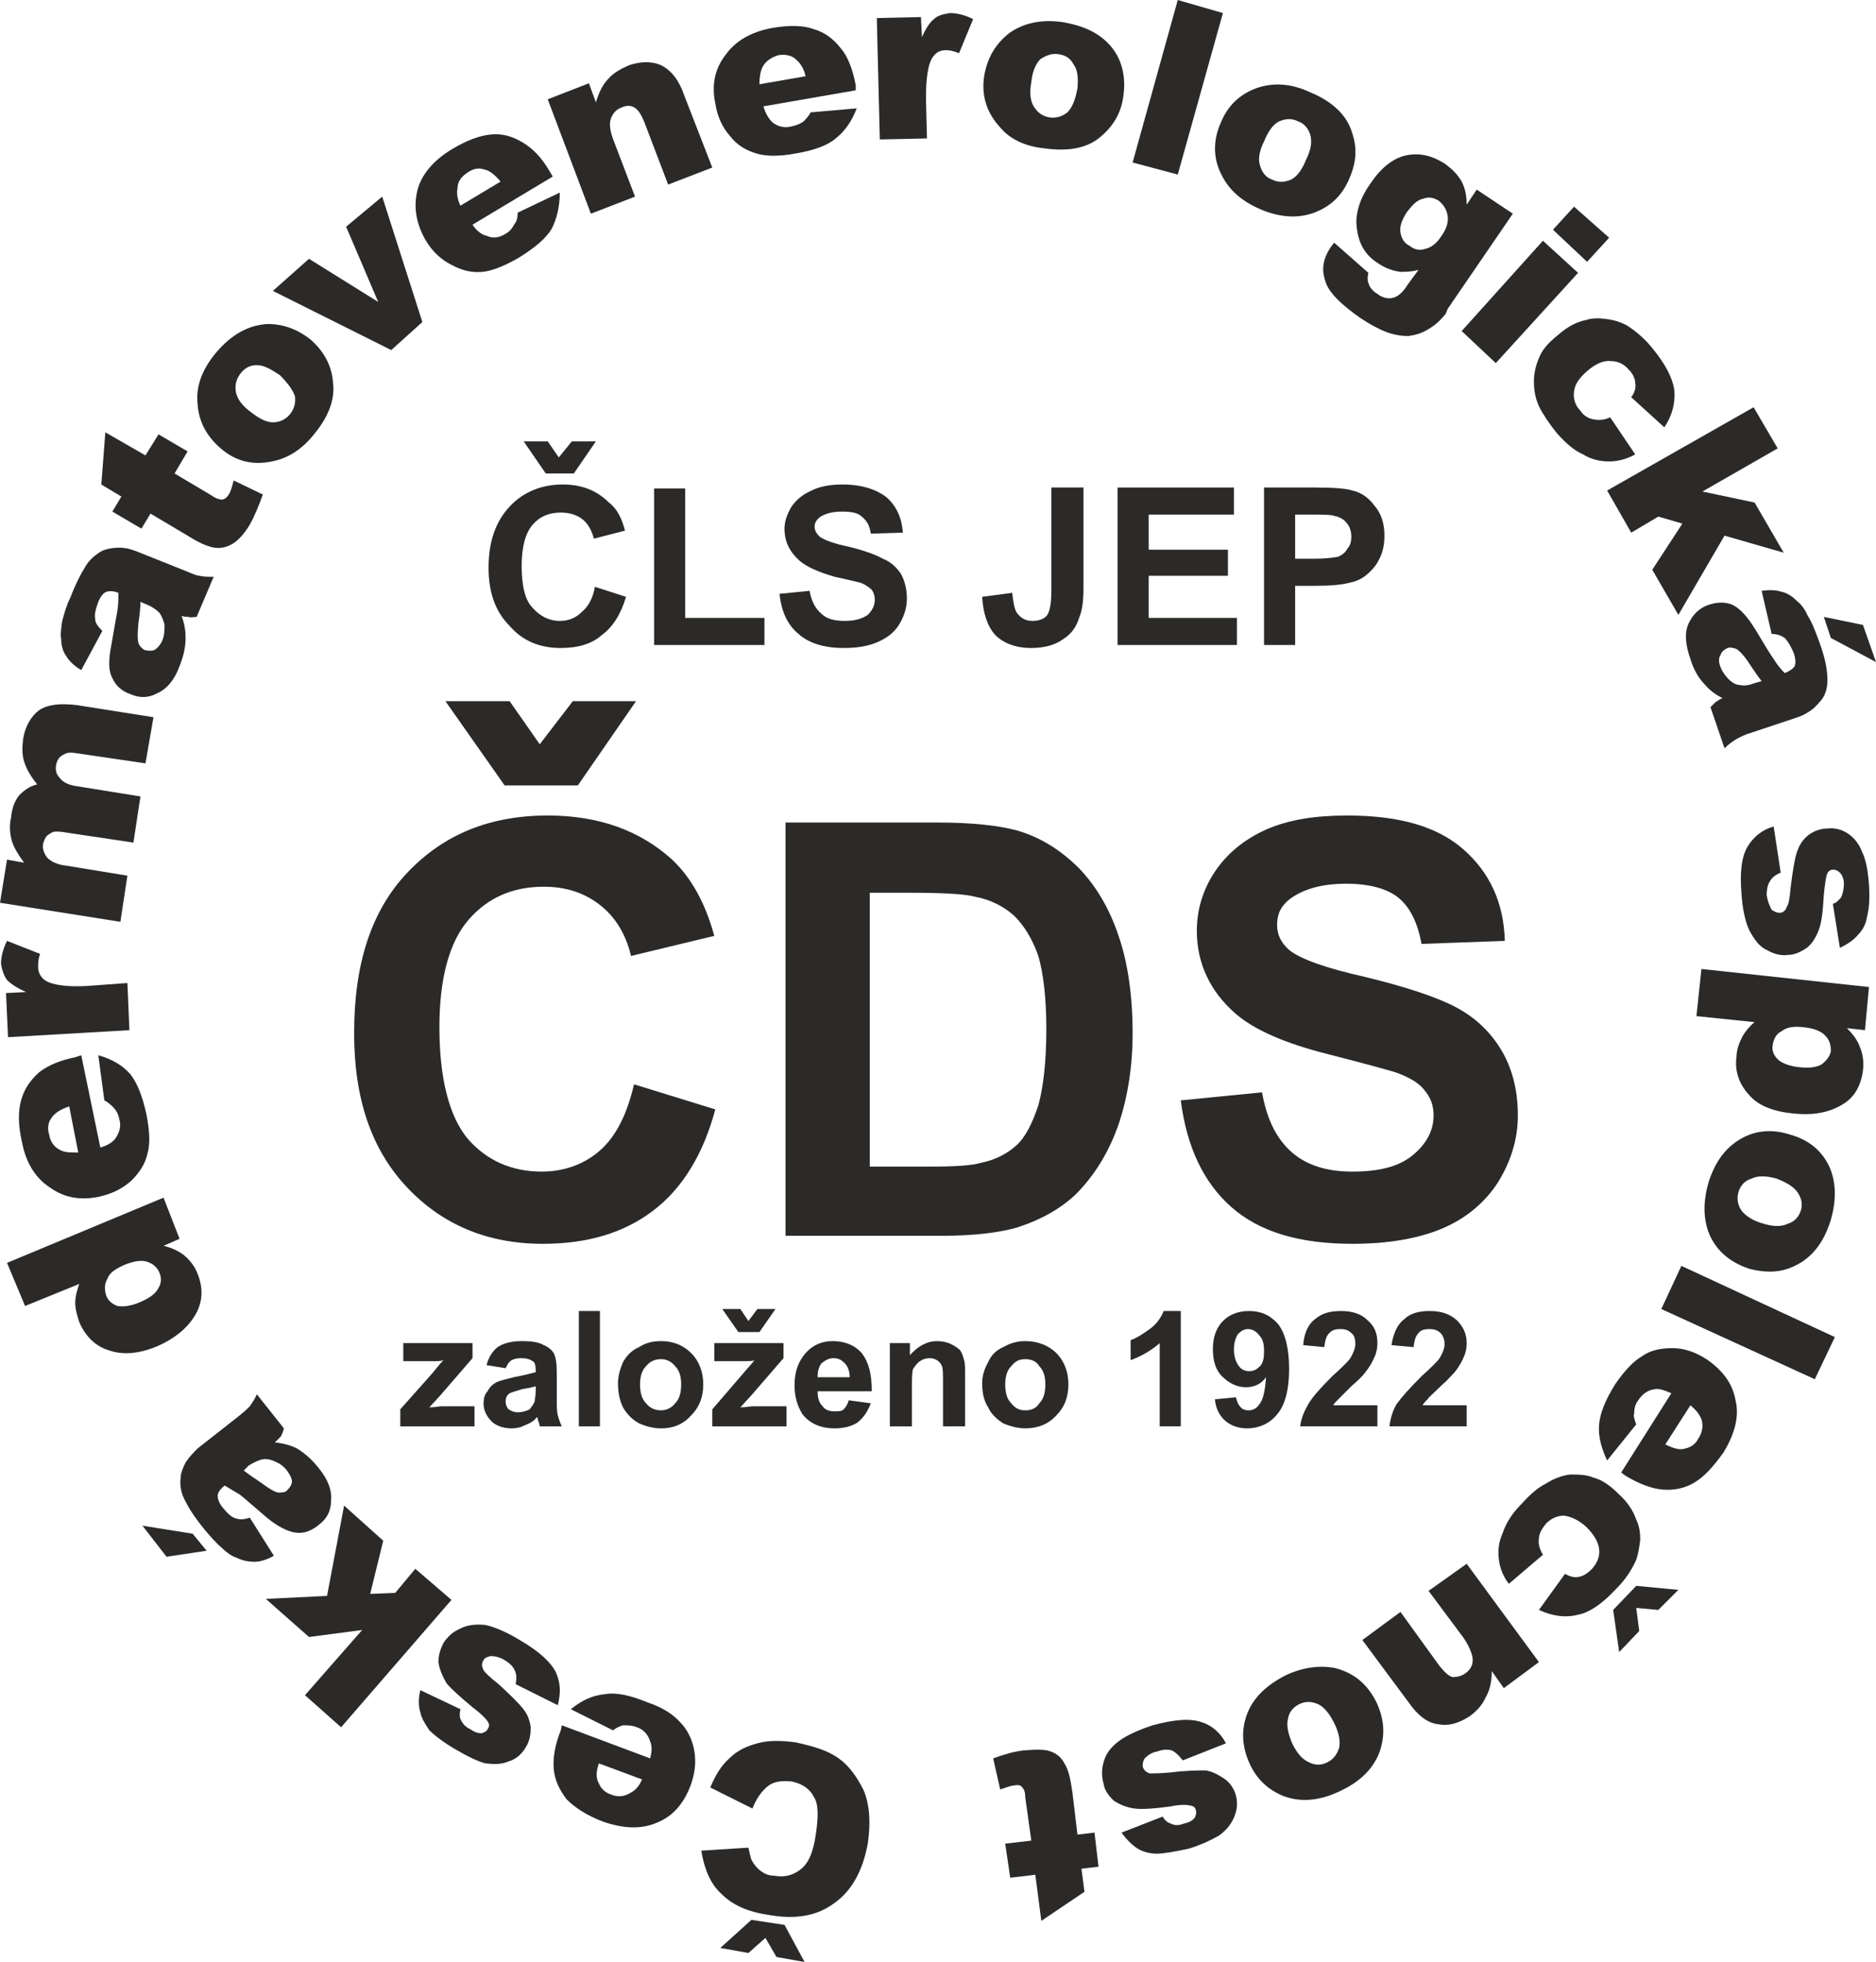 <?xml version="1.0" encoding="UTF-8"?>
<!DOCTYPE svg PUBLIC "-//W3C//DTD SVG 1.1//EN" "http://www.w3.org/Graphics/SVG/1.1/DTD/svg11.dtd">
<!-- Creator: CorelDRAW 2021 (64-Bit) -->
<svg xmlns="http://www.w3.org/2000/svg" xml:space="preserve" width="326px" height="341px" version="1.1" style="shape-rendering:geometricPrecision; text-rendering:geometricPrecision; image-rendering:optimizeQuality; fill-rule:evenodd; clip-rule:evenodd"
viewBox="0 0 18.7 19.56"
 xmlns:xlink="http://www.w3.org/1999/xlink"
 xmlns:xodm="http://www.corel.com/coreldraw/odm/2003">
 <defs>
  <style type="text/css">
   <![CDATA[
    .fil0 {fill:#2B2A29;fill-rule:nonzero}
   ]]>
  </style>
 </defs>
 <g id="Vrstva_x0020_1">
  <g>
   <path class="fil0" d="M7.49 19.14l0.33 0.05 0.2 0.37 -0.28 -0.05 -0.11 -0.19 -0.17 0.15 -0.28 -0.05 0.31 -0.28zm0.01 -1.11l-0.42 -0.21c0.05,-0.12 0.11,-0.22 0.19,-0.29 0.08,-0.08 0.17,-0.12 0.28,-0.15 0.1,-0.03 0.23,-0.03 0.38,-0.01 0.18,0.04 0.32,0.08 0.43,0.16 0.1,0.07 0.18,0.18 0.25,0.32 0.06,0.15 0.07,0.32 0.04,0.53 -0.05,0.27 -0.16,0.47 -0.33,0.59 -0.17,0.13 -0.39,0.17 -0.66,0.12 -0.21,-0.03 -0.36,-0.1 -0.47,-0.21 -0.11,-0.1 -0.17,-0.25 -0.2,-0.43l0.47 -0.03c0.01,0.05 0.02,0.09 0.03,0.12 0.02,0.04 0.05,0.08 0.09,0.11 0.04,0.03 0.08,0.05 0.14,0.05 0.11,0.02 0.21,-0.01 0.29,-0.09 0.06,-0.06 0.1,-0.17 0.12,-0.31 0.03,-0.19 0.03,-0.32 -0.02,-0.39 -0.04,-0.08 -0.12,-0.13 -0.22,-0.15 -0.1,-0.01 -0.18,0 -0.24,0.05 -0.06,0.05 -0.11,0.12 -0.15,0.22z"/>
  </g>
  <g>
   <path class="fil0" d="M5.97 17.58c-0.03,0.08 -0.03,0.15 0,0.2 0.02,0.05 0.06,0.09 0.12,0.11 0.07,0.03 0.14,0.02 0.2,-0.02 0.04,-0.02 0.08,-0.06 0.11,-0.13l-0.43 -0.16zm-0.37 -0.38l0.88 0.33c0.02,-0.07 0.02,-0.13 0,-0.17 -0.02,-0.07 -0.07,-0.12 -0.13,-0.14 -0.05,-0.02 -0.09,-0.02 -0.14,-0.02 -0.03,0.01 -0.06,0.02 -0.1,0.05l-0.42 -0.21c0.11,-0.09 0.22,-0.14 0.34,-0.15 0.11,-0.02 0.25,0.01 0.42,0.08 0.15,0.05 0.26,0.12 0.33,0.2 0.07,0.07 0.12,0.17 0.14,0.28 0.02,0.11 0.01,0.23 -0.04,0.36 -0.07,0.18 -0.18,0.3 -0.33,0.36 -0.16,0.07 -0.34,0.06 -0.54,-0.01 -0.16,-0.06 -0.28,-0.14 -0.36,-0.22 -0.07,-0.09 -0.12,-0.19 -0.13,-0.3 -0.01,-0.11 0.01,-0.24 0.07,-0.39l0.01 -0.05z"/>
  </g>
  <path class="fil0" d="M5.56 17l-0.42 -0.21c0.01,-0.05 0.01,-0.1 -0.01,-0.14 -0.02,-0.04 -0.05,-0.07 -0.1,-0.1 -0.05,-0.03 -0.1,-0.04 -0.14,-0.04 -0.04,0.01 -0.06,0.02 -0.07,0.04 -0.02,0.03 -0.02,0.06 0,0.1 0.01,0.02 0.06,0.07 0.15,0.14 0.12,0.11 0.2,0.19 0.24,0.24 0.05,0.06 0.07,0.12 0.08,0.19 0,0.07 -0.01,0.14 -0.05,0.2 -0.04,0.07 -0.1,0.12 -0.17,0.14 -0.07,0.03 -0.14,0.03 -0.23,0.02 -0.08,-0.02 -0.18,-0.07 -0.3,-0.14 -0.12,-0.07 -0.21,-0.14 -0.26,-0.19 -0.04,-0.06 -0.08,-0.12 -0.09,-0.18 -0.02,-0.06 -0.02,-0.14 0,-0.22l0.4 0.19c-0.01,0.04 -0.01,0.07 0,0.1 0.02,0.04 0.05,0.08 0.1,0.1 0.04,0.03 0.08,0.04 0.11,0.04 0.03,-0.01 0.05,-0.02 0.06,-0.04 0.02,-0.03 0.02,-0.05 0,-0.08 -0.02,-0.03 -0.07,-0.08 -0.15,-0.14 -0.12,-0.1 -0.21,-0.18 -0.26,-0.24 -0.04,-0.07 -0.07,-0.14 -0.08,-0.21 0,-0.07 0.02,-0.13 0.05,-0.19 0.04,-0.06 0.09,-0.11 0.16,-0.14 0.07,-0.04 0.16,-0.05 0.26,-0.04 0.09,0.02 0.21,0.07 0.34,0.15 0.19,0.11 0.31,0.22 0.36,0.32 0.05,0.11 0.05,0.21 0.02,0.33z"/>
  <polygon class="fil0" points="3.4,17.22 3.04,16.9 3.61,16.25 3.08,16.32 2.65,15.94 3.26,15.91 3.43,15.01 3.82,15.36 3.69,15.89 3.94,15.88 4.14,15.64 4.5,15.95 "/>
  <g>
   <path class="fil0" d="M2.43 14.66c0.05,0.04 0.11,0.08 0.17,0.12 0.08,0.06 0.13,0.09 0.17,0.1 0.04,0 0.07,0 0.09,-0.02 0.03,-0.03 0.05,-0.06 0.05,-0.09 0,-0.03 -0.02,-0.07 -0.05,-0.11 -0.03,-0.04 -0.07,-0.07 -0.12,-0.09 -0.04,-0.02 -0.09,-0.03 -0.13,-0.02 -0.04,0.01 -0.08,0.03 -0.13,0.06l-0.05 0.05zm0.06 0.47l0.24 0.38c-0.07,0.04 -0.14,0.06 -0.19,0.06 -0.06,0 -0.12,-0.01 -0.18,-0.04 -0.04,-0.01 -0.1,-0.05 -0.15,-0.1 -0.06,-0.05 -0.11,-0.11 -0.17,-0.18 -0.09,-0.11 -0.15,-0.2 -0.19,-0.28 -0.04,-0.07 -0.06,-0.15 -0.05,-0.23 0,-0.05 0.02,-0.1 0.05,-0.16 0.04,-0.06 0.08,-0.1 0.12,-0.14l0.42 -0.33c0.05,-0.04 0.08,-0.07 0.1,-0.09 0.02,-0.03 0.05,-0.07 0.07,-0.12l0.27 0.34c-0.01,0.04 -0.02,0.06 -0.03,0.08 -0.01,0.01 -0.03,0.03 -0.06,0.06 0.09,0.01 0.16,0.03 0.22,0.06 0.08,0.05 0.15,0.11 0.22,0.2 0.09,0.11 0.13,0.22 0.12,0.32 0,0.1 -0.04,0.18 -0.12,0.24 -0.07,0.06 -0.15,0.09 -0.23,0.08 -0.08,-0.01 -0.18,-0.06 -0.29,-0.15 -0.14,-0.12 -0.23,-0.2 -0.27,-0.23 -0.05,-0.03 -0.1,-0.06 -0.15,-0.09 -0.04,0.03 -0.07,0.07 -0.07,0.1 0,0.03 0.01,0.07 0.05,0.12 0.05,0.06 0.09,0.1 0.14,0.11 0.03,0.01 0.07,0.01 0.13,-0.01zm-0.83 0.39l-0.24 -0.31 0.5 0.08 0.14 0.17 -0.4 0.06z"/>
  </g>
  <path class="fil0" d="M1.24 12.61c-0.09,0.04 -0.15,0.08 -0.17,0.14 -0.03,0.05 -0.03,0.11 -0.01,0.17 0.02,0.05 0.06,0.08 0.11,0.1 0.06,0.01 0.14,0 0.23,-0.04 0.09,-0.04 0.15,-0.08 0.18,-0.14 0.03,-0.05 0.03,-0.1 0.01,-0.15 -0.02,-0.05 -0.06,-0.09 -0.12,-0.11 -0.06,-0.02 -0.13,-0.01 -0.23,0.03zm-1.17 -0.02l1.56 -0.65 0.16 0.41 -0.16 0.07c0.09,0.02 0.16,0.06 0.2,0.09 0.06,0.05 0.11,0.11 0.14,0.19 0.06,0.15 0.05,0.29 -0.03,0.42 -0.08,0.13 -0.21,0.23 -0.37,0.3 -0.19,0.08 -0.35,0.09 -0.49,0.04 -0.13,-0.04 -0.23,-0.14 -0.29,-0.28 -0.02,-0.06 -0.04,-0.13 -0.04,-0.19 0,-0.07 0.02,-0.13 0.04,-0.19l-0.54 0.22 -0.18 -0.43z"/>
  <g>
   <path class="fil0" d="M0.69 11.03c-0.09,0.03 -0.15,0.07 -0.18,0.12 -0.03,0.04 -0.04,0.1 -0.02,0.16 0.01,0.07 0.05,0.13 0.12,0.16 0.04,0.02 0.1,0.02 0.17,0.02l-0.09 -0.46zm0.12 -0.51l0.19 0.92c0.07,-0.02 0.12,-0.05 0.15,-0.09 0.04,-0.06 0.06,-0.12 0.04,-0.19 -0.01,-0.05 -0.03,-0.09 -0.06,-0.12 -0.02,-0.02 -0.05,-0.05 -0.09,-0.07l-0.06 -0.45c0.14,0.04 0.24,0.1 0.32,0.19 0.07,0.09 0.12,0.22 0.16,0.4 0.03,0.16 0.04,0.29 0.01,0.39 -0.02,0.1 -0.08,0.19 -0.16,0.27 -0.09,0.08 -0.19,0.13 -0.32,0.16 -0.19,0.04 -0.35,0.01 -0.49,-0.09 -0.14,-0.09 -0.24,-0.24 -0.28,-0.45 -0.04,-0.17 -0.04,-0.31 -0.01,-0.42 0.03,-0.11 0.09,-0.2 0.18,-0.28 0.09,-0.07 0.21,-0.12 0.36,-0.15l0.06 -0.02z"/>
  </g>
  <path class="fil0" d="M0.08 10.34l-0.02 -0.44 0.2 -0.01c-0.09,-0.04 -0.15,-0.08 -0.19,-0.12 -0.03,-0.04 -0.05,-0.1 -0.06,-0.16 0,-0.07 0.02,-0.15 0.06,-0.23l0.33 0.13c-0.02,0.05 -0.02,0.1 -0.02,0.13 0,0.06 0.03,0.11 0.08,0.14 0.07,0.04 0.21,0.06 0.4,0.05l0.41 -0.03 0.02 0.47 -1.21 0.07z"/>
  <path class="fil0" d="M0 9l0.07 -0.43 0.17 0.03c-0.06,-0.08 -0.1,-0.15 -0.12,-0.21 -0.02,-0.07 -0.03,-0.15 -0.01,-0.24 0.01,-0.1 0.04,-0.17 0.08,-0.22 0.05,-0.05 0.1,-0.09 0.18,-0.11 -0.07,-0.09 -0.11,-0.16 -0.13,-0.23 -0.02,-0.06 -0.02,-0.14 -0.01,-0.22 0.02,-0.13 0.08,-0.23 0.16,-0.29 0.09,-0.06 0.22,-0.07 0.38,-0.05l0.76 0.12 -0.08 0.46 -0.68 -0.1c-0.06,-0.01 -0.1,-0.01 -0.13,0.01 -0.05,0.02 -0.07,0.06 -0.08,0.1 -0.01,0.06 0,0.1 0.04,0.14 0.03,0.04 0.09,0.07 0.18,0.08l0.62 0.1 -0.07 0.46 -0.67 -0.1c-0.05,-0.01 -0.09,-0.01 -0.1,-0.01 -0.04,0 -0.06,0.02 -0.09,0.04 -0.02,0.02 -0.03,0.05 -0.04,0.08 -0.01,0.05 0.01,0.1 0.04,0.14 0.04,0.04 0.1,0.07 0.19,0.08l0.61 0.1 -0.07 0.46 -1.2 -0.19z"/>
  <g>
   <path class="fil0" d="M1.4 6c0,0.07 -0.01,0.14 -0.02,0.21 -0.01,0.1 -0.01,0.17 0,0.2 0.01,0.03 0.03,0.05 0.06,0.07 0.04,0.01 0.07,0.01 0.1,0 0.03,-0.02 0.06,-0.05 0.08,-0.1 0.02,-0.05 0.02,-0.1 0.02,-0.15 -0.01,-0.05 -0.03,-0.09 -0.05,-0.12 -0.03,-0.03 -0.07,-0.06 -0.12,-0.08l-0.07 -0.03zm-0.38 0.29l-0.21 0.39c-0.07,-0.04 -0.12,-0.09 -0.15,-0.14 -0.03,-0.04 -0.05,-0.1 -0.05,-0.17 -0.01,-0.04 0,-0.11 0.01,-0.18 0.02,-0.07 0.04,-0.15 0.08,-0.23 0.05,-0.13 0.1,-0.23 0.15,-0.31 0.04,-0.07 0.1,-0.12 0.17,-0.16 0.05,-0.02 0.1,-0.03 0.17,-0.03 0.07,0 0.13,0.02 0.18,0.04l0.5 0.2c0.05,0.02 0.09,0.04 0.12,0.04 0.04,0.01 0.08,0.01 0.14,0.01l-0.17 0.4c-0.03,0 -0.06,0.01 -0.08,0 -0.01,0 -0.04,0 -0.07,-0.01 0.03,0.08 0.04,0.15 0.04,0.22 0,0.09 -0.02,0.18 -0.06,0.28 -0.05,0.14 -0.13,0.23 -0.22,0.27 -0.09,0.05 -0.18,0.05 -0.27,0.01 -0.09,-0.03 -0.15,-0.09 -0.18,-0.16 -0.04,-0.07 -0.04,-0.18 -0.01,-0.33 0.03,-0.17 0.05,-0.29 0.06,-0.34 0.01,-0.06 0.01,-0.11 0.01,-0.18 -0.05,-0.02 -0.09,-0.02 -0.12,-0.01 -0.03,0.01 -0.06,0.05 -0.08,0.1 -0.03,0.08 -0.04,0.13 -0.03,0.18 0,0.03 0.03,0.07 0.07,0.11z"/>
  </g>
  <path class="fil0" d="M1.05 4.31l0.4 0.23 0.13 -0.21 0.29 0.17 -0.13 0.22 0.37 0.22c0.04,0.03 0.08,0.04 0.1,0.04 0.03,0 0.05,-0.02 0.07,-0.05 0.02,-0.03 0.03,-0.07 0.05,-0.14l0.29 0.14c-0.04,0.11 -0.08,0.21 -0.13,0.3 -0.06,0.1 -0.12,0.16 -0.17,0.19 -0.05,0.03 -0.11,0.05 -0.18,0.04 -0.07,-0.01 -0.16,-0.05 -0.27,-0.12l-0.37 -0.22 -0.09 0.15 -0.29 -0.17 0.09 -0.15 -0.2 -0.12 0.04 -0.52z"/>
  <path class="fil0" d="M2.49 4.1c0.09,0.07 0.16,0.11 0.23,0.11 0.07,0 0.13,-0.03 0.17,-0.08 0.04,-0.05 0.06,-0.11 0.05,-0.18 -0.02,-0.06 -0.07,-0.13 -0.15,-0.21 -0.09,-0.06 -0.16,-0.1 -0.23,-0.1 -0.07,0 -0.12,0.03 -0.16,0.08 -0.04,0.05 -0.06,0.11 -0.05,0.18 0.01,0.07 0.06,0.14 0.14,0.2zm-0.29 0.37c-0.14,-0.12 -0.22,-0.27 -0.23,-0.44 -0.02,-0.17 0.04,-0.34 0.18,-0.51 0.16,-0.19 0.33,-0.28 0.52,-0.29 0.15,0 0.29,0.05 0.42,0.15 0.14,0.12 0.22,0.27 0.23,0.44 0.02,0.17 -0.05,0.34 -0.19,0.51 -0.12,0.15 -0.26,0.24 -0.42,0.27 -0.19,0.04 -0.36,0 -0.51,-0.13z"/>
  <polygon class="fil0" points="2.72,2.9 3.08,2.58 3.77,3.01 3.45,2.26 3.81,1.96 4.21,3.21 3.9,3.49 "/>
  <g>
   <path class="fil0" d="M4.99 1.81c-0.06,-0.07 -0.11,-0.11 -0.16,-0.12 -0.06,-0.02 -0.11,-0.01 -0.17,0.03 -0.06,0.04 -0.1,0.09 -0.1,0.16 -0.01,0.05 0,0.11 0.03,0.17l0.4 -0.24zm0.52 -0.05l-0.8 0.48c0.04,0.06 0.09,0.1 0.14,0.11 0.06,0.03 0.13,0.02 0.19,-0.02 0.04,-0.02 0.07,-0.06 0.09,-0.1 0.02,-0.02 0.03,-0.06 0.03,-0.11l0.42 -0.2c0,0.14 -0.03,0.26 -0.08,0.36 -0.06,0.1 -0.17,0.19 -0.33,0.29 -0.14,0.08 -0.26,0.13 -0.36,0.14 -0.1,0.01 -0.2,-0.01 -0.31,-0.07 -0.1,-0.05 -0.19,-0.13 -0.26,-0.25 -0.09,-0.16 -0.12,-0.32 -0.08,-0.49 0.04,-0.16 0.16,-0.3 0.34,-0.41 0.15,-0.09 0.28,-0.14 0.4,-0.15 0.11,-0.01 0.21,0.02 0.31,0.08 0.1,0.06 0.19,0.15 0.27,0.29l0.03 0.05z"/>
  </g>
  <path class="fil0" d="M5.46 0.99l0.41 -0.16 0.07 0.19c0.03,-0.1 0.07,-0.18 0.12,-0.23 0.05,-0.06 0.12,-0.1 0.21,-0.14 0.12,-0.04 0.23,-0.04 0.32,0 0.1,0.05 0.18,0.15 0.23,0.3l0.28 0.72 -0.44 0.17 -0.24 -0.63c-0.03,-0.07 -0.06,-0.12 -0.1,-0.14 -0.03,-0.02 -0.08,-0.02 -0.12,0 -0.06,0.02 -0.09,0.06 -0.11,0.11 -0.02,0.05 -0.01,0.13 0.03,0.23l0.21 0.55 -0.44 0.17 -0.43 -1.14z"/>
  <g>
   <path class="fil0" d="M8.03 0.76c-0.02,-0.09 -0.06,-0.14 -0.11,-0.18 -0.04,-0.03 -0.1,-0.04 -0.16,-0.03 -0.07,0.02 -0.13,0.06 -0.16,0.12 -0.02,0.04 -0.03,0.1 -0.03,0.17l0.46 -0.08zm0.5 0.14l-0.92 0.16c0.02,0.07 0.05,0.12 0.09,0.16 0.05,0.04 0.12,0.06 0.19,0.04 0.04,-0.01 0.08,-0.02 0.12,-0.05 0.02,-0.02 0.05,-0.05 0.07,-0.09l0.46 -0.04c-0.05,0.13 -0.12,0.23 -0.21,0.3 -0.08,0.07 -0.22,0.12 -0.4,0.15 -0.16,0.03 -0.29,0.03 -0.39,0 -0.1,-0.03 -0.19,-0.08 -0.26,-0.17 -0.08,-0.09 -0.13,-0.2 -0.15,-0.33 -0.04,-0.19 0,-0.35 0.1,-0.48 0.1,-0.14 0.25,-0.23 0.46,-0.27 0.17,-0.03 0.31,-0.03 0.42,0.01 0.11,0.03 0.2,0.1 0.27,0.19 0.07,0.08 0.12,0.21 0.15,0.37l0 0.05z"/>
  </g>
  <path class="fil0" d="M8.74 0.18l0.44 -0.01 0.01 0.2c0.04,-0.09 0.08,-0.15 0.12,-0.18 0.04,-0.04 0.1,-0.05 0.16,-0.06 0.07,0 0.15,0.02 0.23,0.06l-0.14 0.34c-0.05,-0.02 -0.09,-0.03 -0.13,-0.03 -0.06,0 -0.1,0.02 -0.14,0.08 -0.04,0.07 -0.06,0.2 -0.06,0.4l0.01 0.4 -0.47 0.01 -0.03 -1.21z"/>
  <path class="fil0" d="M10.28 0.82c-0.02,0.11 -0.01,0.19 0.03,0.25 0.04,0.06 0.09,0.09 0.15,0.1 0.07,0.01 0.13,-0.01 0.18,-0.05 0.05,-0.05 0.08,-0.13 0.1,-0.24 0.01,-0.11 0,-0.19 -0.04,-0.24 -0.03,-0.06 -0.08,-0.09 -0.15,-0.1 -0.06,-0.01 -0.12,0.01 -0.18,0.05 -0.05,0.05 -0.08,0.13 -0.09,0.23zm-0.47 -0.06c0.03,-0.18 0.11,-0.32 0.25,-0.43 0.14,-0.1 0.32,-0.14 0.53,-0.11 0.24,0.04 0.41,0.13 0.52,0.29 0.08,0.12 0.11,0.27 0.09,0.43 -0.02,0.19 -0.11,0.33 -0.25,0.44 -0.13,0.1 -0.31,0.13 -0.53,0.1 -0.2,-0.02 -0.35,-0.09 -0.45,-0.21 -0.13,-0.14 -0.19,-0.31 -0.16,-0.51z"/>
  <polygon class="fil0" points="11.74,0 11.29,1.62 11.74,1.74 12.19,0.13 "/>
  <path class="fil0" d="M12.6 1.41c-0.05,0.1 -0.06,0.18 -0.04,0.24 0.02,0.07 0.06,0.12 0.12,0.14 0.06,0.03 0.12,0.03 0.19,0 0.06,-0.03 0.11,-0.1 0.15,-0.2 0.05,-0.1 0.06,-0.18 0.04,-0.25 -0.02,-0.06 -0.06,-0.11 -0.12,-0.13 -0.06,-0.03 -0.12,-0.03 -0.19,0 -0.06,0.03 -0.11,0.1 -0.15,0.2zm-0.43 -0.19c0.07,-0.17 0.19,-0.28 0.35,-0.34 0.17,-0.06 0.35,-0.05 0.54,0.04 0.22,0.09 0.37,0.23 0.42,0.41 0.05,0.15 0.04,0.29 -0.03,0.45 -0.07,0.17 -0.19,0.28 -0.35,0.34 -0.16,0.06 -0.35,0.05 -0.55,-0.04 -0.18,-0.08 -0.3,-0.19 -0.37,-0.33 -0.09,-0.17 -0.09,-0.35 -0.01,-0.53z"/>
  <path class="fil0" d="M14.02 2.12c-0.05,0.08 -0.07,0.14 -0.06,0.2 0.01,0.05 0.03,0.1 0.09,0.13 0.05,0.04 0.1,0.05 0.16,0.03 0.05,-0.01 0.11,-0.05 0.16,-0.13 0.05,-0.07 0.07,-0.14 0.06,-0.2 -0.01,-0.06 -0.04,-0.11 -0.09,-0.15 -0.05,-0.03 -0.1,-0.04 -0.15,-0.02 -0.06,0.01 -0.11,0.06 -0.17,0.14zm0.7 -0.23l0.36 0.24 -0.65 0.95 -0.02 0.05c-0.05,0.06 -0.1,0.11 -0.17,0.15 -0.06,0.04 -0.13,0.06 -0.2,0.07 -0.07,0 -0.14,-0.01 -0.22,-0.04 -0.08,-0.03 -0.17,-0.08 -0.26,-0.14 -0.2,-0.14 -0.32,-0.26 -0.35,-0.37 -0.04,-0.12 -0.02,-0.22 0.05,-0.33 0.01,-0.01 0.02,-0.03 0.04,-0.05l0.34 0.3c-0.01,0.04 -0.01,0.08 0,0.1 0.01,0.04 0.04,0.08 0.09,0.11 0.05,0.04 0.11,0.05 0.15,0.04 0.05,-0.01 0.1,-0.05 0.15,-0.13l0.11 -0.15c-0.07,0.02 -0.13,0.02 -0.18,0.02 -0.08,-0.01 -0.16,-0.04 -0.23,-0.09 -0.14,-0.09 -0.2,-0.22 -0.21,-0.4 0,-0.12 0.04,-0.25 0.14,-0.39 0.1,-0.15 0.22,-0.25 0.35,-0.28 0.14,-0.03 0.26,0 0.39,0.08 0.08,0.06 0.13,0.11 0.17,0.18 0.03,0.06 0.05,0.13 0.05,0.23l0.1 -0.15z"/>
  <g>
   <path class="fil0" d="M15.69 2.06l0.35 0.31 -0.22 0.24 -0.34 -0.32 0.21 -0.23zm-0.31 0.34l0.35 0.32 -0.82 0.9 -0.34 -0.32 0.81 -0.9z"/>
  </g>
  <path class="fil0" d="M16.05 4.16l0.25 0.37c-0.09,0.05 -0.18,0.07 -0.26,0.07 -0.09,0 -0.18,-0.02 -0.26,-0.07 -0.09,-0.04 -0.17,-0.11 -0.26,-0.21 -0.08,-0.1 -0.14,-0.19 -0.18,-0.27 -0.04,-0.09 -0.05,-0.17 -0.05,-0.25 0,-0.08 0.02,-0.16 0.05,-0.23 0.03,-0.08 0.09,-0.15 0.19,-0.23 0.09,-0.08 0.18,-0.13 0.28,-0.15 0.06,-0.02 0.13,-0.02 0.2,-0.01 0.08,0.01 0.14,0.03 0.2,0.06 0.08,0.05 0.17,0.12 0.26,0.23 0.13,0.16 0.2,0.29 0.22,0.42 0.01,0.13 -0.02,0.25 -0.1,0.37l-0.33 -0.3c0.03,-0.04 0.05,-0.09 0.04,-0.14 0,-0.04 -0.02,-0.09 -0.06,-0.13 -0.05,-0.06 -0.11,-0.09 -0.18,-0.09 -0.08,-0.01 -0.16,0.03 -0.24,0.1 -0.08,0.07 -0.12,0.13 -0.13,0.2 -0.01,0.07 0.01,0.14 0.06,0.19 0.03,0.05 0.08,0.08 0.13,0.09 0.05,0.01 0.11,0.01 0.17,-0.02z"/>
  <polygon class="fil0" points="17.48,4.06 17.72,4.47 16.97,4.9 17.49,5.01 17.78,5.51 17.19,5.34 16.73,6.13 16.47,5.68 16.77,5.22 16.53,5.15 16.26,5.31 16.02,4.89 "/>
  <g>
   <path class="fil0" d="M18.57 6.23l0.13 0.37 -0.45 -0.24 -0.07 -0.21 0.39 0.08zm-1.01 0.56c-0.04,-0.05 -0.08,-0.11 -0.12,-0.17 -0.05,-0.08 -0.1,-0.13 -0.13,-0.15 -0.03,-0.01 -0.06,-0.02 -0.09,-0.01 -0.04,0.02 -0.06,0.04 -0.07,0.07 -0.02,0.03 -0.02,0.07 0,0.12 0.02,0.05 0.05,0.09 0.08,0.12 0.04,0.04 0.08,0.06 0.12,0.06 0.04,0.01 0.09,0 0.14,-0.02l0.07 -0.02zm0.1 -0.47l-0.1 -0.43c0.08,-0.01 0.14,-0.01 0.2,0.01 0.05,0.01 0.1,0.04 0.15,0.09 0.04,0.03 0.08,0.08 0.11,0.15 0.04,0.06 0.07,0.14 0.1,0.22 0.05,0.13 0.08,0.24 0.09,0.33 0.01,0.08 0.01,0.16 -0.02,0.23 -0.02,0.05 -0.06,0.09 -0.11,0.14 -0.05,0.04 -0.1,0.07 -0.16,0.09l-0.51 0.17c-0.05,0.02 -0.09,0.04 -0.12,0.06 -0.03,0.02 -0.06,0.04 -0.1,0.08l-0.14 -0.41c0.02,-0.02 0.04,-0.04 0.05,-0.05 0.02,-0.01 0.04,-0.03 0.07,-0.04 -0.08,-0.04 -0.14,-0.09 -0.18,-0.14 -0.06,-0.06 -0.11,-0.15 -0.14,-0.25 -0.05,-0.14 -0.06,-0.26 -0.02,-0.35 0.04,-0.09 0.11,-0.16 0.2,-0.19 0.09,-0.03 0.17,-0.03 0.24,0 0.08,0.04 0.15,0.12 0.23,0.25 0.09,0.15 0.15,0.25 0.18,0.29 0.03,0.05 0.07,0.1 0.11,0.14 0.05,-0.02 0.08,-0.04 0.1,-0.07 0.01,-0.03 0.01,-0.07 -0.01,-0.13 -0.03,-0.07 -0.06,-0.12 -0.09,-0.15 -0.03,-0.02 -0.07,-0.04 -0.13,-0.04z"/>
  </g>
  <path class="fil0" d="M17.68 8.24l0.07 0.46c-0.05,0.02 -0.09,0.05 -0.11,0.09 -0.02,0.03 -0.03,0.08 -0.03,0.13 0.01,0.07 0.03,0.11 0.05,0.15 0.03,0.02 0.05,0.03 0.08,0.03 0.03,0 0.06,-0.02 0.07,-0.06 0.02,-0.02 0.03,-0.09 0.04,-0.2 0.02,-0.16 0.04,-0.28 0.06,-0.34 0.02,-0.06 0.05,-0.12 0.11,-0.17 0.05,-0.04 0.12,-0.07 0.19,-0.07 0.08,-0.01 0.15,0.01 0.21,0.05 0.06,0.04 0.11,0.1 0.14,0.18 0.04,0.08 0.06,0.19 0.07,0.33 0.01,0.14 0,0.25 -0.02,0.32 -0.01,0.07 -0.04,0.13 -0.09,0.18 -0.04,0.05 -0.1,0.09 -0.18,0.13l-0.07 -0.44c0.04,-0.01 0.06,-0.04 0.08,-0.06 0.02,-0.04 0.03,-0.09 0.03,-0.14 0,-0.05 -0.02,-0.09 -0.04,-0.11 -0.02,-0.02 -0.04,-0.03 -0.07,-0.03 -0.03,0 -0.05,0.02 -0.06,0.05 -0.01,0.03 -0.02,0.1 -0.03,0.2 -0.01,0.16 -0.02,0.27 -0.05,0.35 -0.03,0.08 -0.07,0.14 -0.12,0.18 -0.06,0.04 -0.12,0.07 -0.19,0.07 -0.07,0.01 -0.14,-0.01 -0.21,-0.05 -0.07,-0.03 -0.12,-0.1 -0.17,-0.19 -0.04,-0.08 -0.07,-0.21 -0.08,-0.36 -0.02,-0.22 0,-0.38 0.06,-0.48 0.06,-0.1 0.15,-0.17 0.26,-0.2z"/>
  <path class="fil0" d="M17.97 10.24c-0.09,-0.01 -0.16,0 -0.21,0.04 -0.06,0.03 -0.08,0.08 -0.09,0.14 -0.01,0.05 0.01,0.1 0.05,0.14 0.04,0.04 0.12,0.07 0.22,0.08 0.1,0.01 0.17,0 0.22,-0.03 0.05,-0.04 0.08,-0.08 0.09,-0.13 0,-0.06 -0.01,-0.11 -0.06,-0.16 -0.04,-0.04 -0.11,-0.07 -0.22,-0.08zm-1.01 -0.58l1.67 0.18 -0.04 0.43 -0.18 -0.02c0.07,0.07 0.11,0.13 0.13,0.19 0.03,0.07 0.04,0.15 0.03,0.23 -0.02,0.16 -0.09,0.28 -0.22,0.35 -0.14,0.08 -0.3,0.1 -0.48,0.08 -0.2,-0.02 -0.35,-0.08 -0.44,-0.19 -0.1,-0.11 -0.14,-0.24 -0.12,-0.38 0,-0.07 0.03,-0.14 0.06,-0.2 0.03,-0.05 0.07,-0.1 0.12,-0.14l-0.58 -0.06 0.05 -0.47z"/>
  <path class="fil0" d="M17.71 11.75c-0.11,-0.03 -0.19,-0.03 -0.25,0 -0.07,0.02 -0.11,0.07 -0.13,0.13 -0.02,0.07 -0.01,0.13 0.03,0.19 0.04,0.05 0.11,0.1 0.22,0.13 0.1,0.03 0.18,0.03 0.24,0 0.07,-0.02 0.11,-0.07 0.13,-0.13 0.02,-0.06 0.01,-0.12 -0.03,-0.18 -0.04,-0.06 -0.11,-0.1 -0.21,-0.14zm0.13 -0.44c0.18,0.05 0.31,0.15 0.39,0.31 0.07,0.15 0.08,0.33 0.02,0.54 -0.07,0.23 -0.19,0.38 -0.36,0.46 -0.14,0.07 -0.29,0.07 -0.45,0.03 -0.18,-0.06 -0.31,-0.16 -0.39,-0.32 -0.07,-0.15 -0.08,-0.33 -0.02,-0.54 0.06,-0.19 0.15,-0.32 0.28,-0.41 0.16,-0.11 0.34,-0.13 0.53,-0.07z"/>
  <polygon class="fil0" points="18.29,13.33 18.09,13.75 16.56,13.05 16.76,12.62 "/>
  <g>
   <path class="fil0" d="M16.6 14.4c0.08,0.04 0.15,0.06 0.2,0.04 0.05,-0.01 0.1,-0.04 0.13,-0.1 0.04,-0.06 0.05,-0.13 0.03,-0.19 -0.02,-0.05 -0.05,-0.09 -0.11,-0.14l-0.25 0.39zm-0.44 0.28l0.5 -0.79c-0.07,-0.03 -0.12,-0.05 -0.17,-0.04 -0.07,0.01 -0.12,0.05 -0.16,0.11 -0.03,0.04 -0.04,0.08 -0.04,0.13 -0.01,0.02 0,0.06 0.02,0.11l-0.29 0.36c-0.06,-0.13 -0.09,-0.24 -0.08,-0.36 0.01,-0.11 0.06,-0.24 0.16,-0.4 0.09,-0.13 0.18,-0.23 0.27,-0.28 0.08,-0.06 0.19,-0.08 0.3,-0.08 0.12,0 0.23,0.04 0.34,0.11 0.16,0.11 0.26,0.24 0.29,0.41 0.04,0.16 -0.01,0.34 -0.12,0.52 -0.1,0.14 -0.19,0.24 -0.29,0.3 -0.1,0.06 -0.21,0.08 -0.32,0.07 -0.11,-0.01 -0.24,-0.06 -0.37,-0.14l-0.04 -0.03z"/>
  </g>
  <g>
   <path class="fil0" d="M16.08 16.05l0.23 -0.24 0.42 0.04 -0.2 0.2 -0.22 -0.02 0.03 0.23 -0.2 0.21 -0.06 -0.42zm-0.7 -0.55l-0.34 0.29c-0.06,-0.08 -0.09,-0.16 -0.1,-0.25 -0.01,-0.09 0,-0.17 0.04,-0.26 0.03,-0.09 0.09,-0.19 0.18,-0.28 0.09,-0.1 0.17,-0.17 0.25,-0.21 0.08,-0.05 0.16,-0.08 0.24,-0.09 0.08,0 0.16,0 0.23,0.03 0.08,0.02 0.16,0.07 0.25,0.16 0.09,0.08 0.15,0.17 0.18,0.26 0.03,0.06 0.04,0.13 0.04,0.2 -0.01,0.08 -0.02,0.14 -0.04,0.2 -0.04,0.09 -0.1,0.19 -0.2,0.29 -0.14,0.15 -0.27,0.24 -0.39,0.26 -0.12,0.03 -0.25,0.01 -0.38,-0.05l0.26 -0.36c0.05,0.03 0.1,0.04 0.14,0.03 0.05,-0.01 0.09,-0.04 0.13,-0.08 0.05,-0.06 0.08,-0.12 0.07,-0.2 -0.01,-0.07 -0.05,-0.14 -0.13,-0.22 -0.08,-0.07 -0.15,-0.1 -0.22,-0.11 -0.07,0 -0.13,0.03 -0.18,0.08 -0.04,0.05 -0.07,0.1 -0.07,0.15 -0.01,0.05 0.01,0.11 0.04,0.16z"/>
  </g>
  <path class="fil0" d="M15.34 16.57l-0.35 0.26 -0.12 -0.17c0,0.11 -0.02,0.19 -0.06,0.26 -0.03,0.07 -0.08,0.13 -0.16,0.19 -0.11,0.07 -0.21,0.1 -0.31,0.08 -0.11,-0.01 -0.21,-0.09 -0.3,-0.22l-0.46 -0.62 0.38 -0.28 0.39 0.54c0.05,0.06 0.09,0.1 0.13,0.11 0.04,0 0.09,-0.01 0.13,-0.04 0.04,-0.03 0.07,-0.07 0.07,-0.13 0,-0.05 -0.03,-0.13 -0.09,-0.22l-0.35 -0.47 0.38 -0.27 0.72 0.98z"/>
  <path class="fil0" d="M13.3 17.18c-0.05,-0.1 -0.1,-0.16 -0.16,-0.19 -0.07,-0.03 -0.13,-0.03 -0.19,0 -0.06,0.03 -0.1,0.08 -0.11,0.14 -0.02,0.07 0,0.15 0.04,0.25 0.05,0.1 0.1,0.16 0.17,0.19 0.06,0.03 0.12,0.03 0.18,0 0.06,-0.03 0.1,-0.08 0.12,-0.15 0.01,-0.06 0,-0.14 -0.05,-0.24zm0.42 -0.21c0.08,0.17 0.09,0.33 0.03,0.5 -0.06,0.16 -0.19,0.29 -0.38,0.38 -0.22,0.11 -0.42,0.12 -0.59,0.05 -0.14,-0.06 -0.25,-0.16 -0.32,-0.31 -0.08,-0.17 -0.09,-0.34 -0.03,-0.5 0.06,-0.16 0.19,-0.29 0.39,-0.39 0.17,-0.08 0.34,-0.1 0.49,-0.07 0.19,0.05 0.32,0.16 0.41,0.34z"/>
  <path class="fil0" d="M12.22 17.38l-0.43 0.17c-0.04,-0.05 -0.07,-0.08 -0.11,-0.1 -0.04,-0.01 -0.09,-0.01 -0.14,0.01 -0.06,0.01 -0.1,0.04 -0.13,0.07 -0.02,0.03 -0.02,0.06 -0.02,0.08 0.01,0.04 0.04,0.06 0.07,0.07 0.03,0 0.1,0 0.21,-0.01 0.16,-0.02 0.28,-0.02 0.35,-0.02 0.06,0.01 0.12,0.04 0.18,0.08 0.06,0.04 0.1,0.1 0.12,0.17 0.02,0.08 0.01,0.15 -0.02,0.22 -0.03,0.07 -0.08,0.13 -0.15,0.18 -0.07,0.04 -0.17,0.09 -0.3,0.13 -0.14,0.03 -0.25,0.05 -0.32,0.05 -0.07,0 -0.14,-0.02 -0.19,-0.05 -0.06,-0.04 -0.11,-0.09 -0.16,-0.16l0.41 -0.16c0.02,0.04 0.05,0.06 0.08,0.07 0.04,0.02 0.08,0.02 0.13,0 0.05,-0.01 0.09,-0.03 0.11,-0.06 0.01,-0.02 0.02,-0.05 0.01,-0.07 0,-0.03 -0.03,-0.05 -0.06,-0.05 -0.03,-0.01 -0.1,-0.01 -0.2,0.01 -0.15,0.02 -0.27,0.03 -0.35,0.02 -0.08,-0.01 -0.15,-0.04 -0.21,-0.08 -0.05,-0.05 -0.09,-0.1 -0.1,-0.17 -0.02,-0.07 -0.02,-0.14 0,-0.21 0.02,-0.08 0.07,-0.15 0.15,-0.21 0.08,-0.06 0.19,-0.11 0.34,-0.16 0.22,-0.06 0.38,-0.07 0.49,-0.03 0.1,0.03 0.19,0.11 0.24,0.21z"/>
  <path class="fil0" d="M10.38 19.15l-0.06 -0.46 -0.25 0.03 -0.05 -0.34 0.26 -0.03 -0.06 -0.43c0,-0.05 -0.01,-0.08 -0.03,-0.1 -0.01,-0.02 -0.04,-0.03 -0.08,-0.02 -0.03,0 -0.08,0.02 -0.14,0.04l-0.07 -0.31c0.11,-0.04 0.21,-0.07 0.31,-0.08 0.12,-0.01 0.21,-0.01 0.26,0.01 0.06,0.02 0.11,0.06 0.14,0.12 0.04,0.06 0.06,0.15 0.08,0.29l0.05 0.42 0.17 -0.02 0.04 0.34 -0.17 0.02 0.03 0.23 -0.43 0.29z"/>
  <g>
   <path class="fil0" d="M5.22 4.4l0.24 0 0.11 0.16 0.13 -0.16 0.24 0 -0.22 0.32 -0.28 0 -0.22 -0.32zm0.71 1.45l0.31 0.1c-0.05,0.17 -0.13,0.3 -0.24,0.38 -0.1,0.09 -0.24,0.13 -0.41,0.13 -0.21,0 -0.38,-0.07 -0.51,-0.22 -0.14,-0.14 -0.21,-0.33 -0.21,-0.58 0,-0.26 0.07,-0.46 0.21,-0.61 0.13,-0.14 0.31,-0.22 0.53,-0.22 0.19,0 0.34,0.06 0.46,0.18 0.08,0.06 0.13,0.16 0.16,0.28l-0.31 0.08c-0.02,-0.08 -0.06,-0.15 -0.11,-0.19 -0.06,-0.05 -0.14,-0.07 -0.22,-0.07 -0.12,0 -0.21,0.04 -0.28,0.12 -0.07,0.08 -0.11,0.22 -0.11,0.41 0,0.19 0.03,0.34 0.11,0.42 0.07,0.08 0.16,0.13 0.27,0.13 0.09,0 0.16,-0.03 0.22,-0.09 0.06,-0.05 0.11,-0.13 0.13,-0.25z"/>
  </g>
  <polygon class="fil0" points="6.52,6.43 6.52,4.87 6.83,4.87 6.83,6.16 7.62,6.16 7.62,6.43 "/>
  <path class="fil0" d="M7.77 5.92l0.3 -0.03c0.02,0.11 0.06,0.18 0.12,0.23 0.05,0.05 0.13,0.07 0.23,0.07 0.1,0 0.17,-0.02 0.23,-0.06 0.05,-0.05 0.07,-0.1 0.07,-0.15 0,-0.04 -0.01,-0.07 -0.03,-0.1 -0.02,-0.02 -0.06,-0.05 -0.11,-0.07 -0.04,-0.01 -0.12,-0.03 -0.26,-0.06 -0.17,-0.05 -0.28,-0.1 -0.35,-0.16 -0.1,-0.09 -0.15,-0.19 -0.15,-0.32 0,-0.08 0.03,-0.15 0.07,-0.22 0.05,-0.07 0.11,-0.12 0.2,-0.16 0.08,-0.04 0.18,-0.06 0.31,-0.06 0.19,0 0.34,0.05 0.44,0.13 0.1,0.09 0.15,0.21 0.16,0.35l-0.32 0.01c-0.01,-0.08 -0.04,-0.13 -0.09,-0.17 -0.04,-0.04 -0.11,-0.05 -0.2,-0.05 -0.09,0 -0.16,0.02 -0.21,0.05 -0.04,0.03 -0.06,0.06 -0.06,0.1 0,0.04 0.02,0.07 0.05,0.1 0.04,0.03 0.14,0.07 0.29,0.1 0.16,0.04 0.27,0.08 0.34,0.12 0.08,0.03 0.14,0.09 0.18,0.15 0.04,0.07 0.06,0.16 0.06,0.25 0,0.09 -0.03,0.18 -0.08,0.26 -0.05,0.08 -0.12,0.13 -0.21,0.17 -0.09,0.04 -0.2,0.06 -0.34,0.06 -0.2,0 -0.35,-0.05 -0.45,-0.14 -0.11,-0.09 -0.17,-0.22 -0.19,-0.4z"/>
  <path class="fil0" d="M10.48 4.86l0.32 0 0 1c0,0.12 -0.01,0.22 -0.04,0.29 -0.03,0.1 -0.08,0.17 -0.16,0.22 -0.08,0.06 -0.19,0.09 -0.32,0.09 -0.16,0 -0.28,-0.05 -0.36,-0.13 -0.08,-0.09 -0.12,-0.22 -0.13,-0.38l0.3 -0.04c0.01,0.09 0.02,0.15 0.04,0.19 0.04,0.06 0.09,0.09 0.16,0.09 0.07,0 0.12,-0.02 0.15,-0.06 0.03,-0.05 0.04,-0.13 0.04,-0.26l0 -1.01z"/>
  <polygon class="fil0" points="11.14,6.43 11.14,4.86 12.3,4.86 12.3,5.13 11.45,5.13 11.45,5.48 12.24,5.48 12.24,5.74 11.45,5.74 11.45,6.16 12.33,6.16 12.33,6.43 "/>
  <g>
   <path class="fil0" d="M12.91 5.13l0 0.44 0.18 0c0.12,0 0.2,-0.01 0.25,-0.02 0.04,-0.02 0.07,-0.04 0.09,-0.08 0.03,-0.03 0.04,-0.07 0.04,-0.12 0,-0.06 -0.02,-0.11 -0.05,-0.14 -0.03,-0.04 -0.08,-0.06 -0.13,-0.07 -0.04,-0.01 -0.11,-0.01 -0.23,-0.01l-0.15 0zm-0.31 1.3l0 -1.57 0.5 0c0.2,0 0.32,0.01 0.38,0.03 0.09,0.02 0.16,0.07 0.22,0.15 0.07,0.08 0.1,0.18 0.1,0.3 0,0.1 -0.02,0.18 -0.06,0.25 -0.03,0.06 -0.08,0.11 -0.13,0.15 -0.05,0.04 -0.11,0.06 -0.16,0.07 -0.08,0.02 -0.19,0.03 -0.33,0.03l-0.21 0 0 0.59 -0.31 0z"/>
  </g>
  <g>
   <path class="fil0" d="M4.44 6.99l0.64 0 0.3 0.43 0.33 -0.43 0.63 0 -0.58 0.84 -0.73 0 -0.59 -0.84zm1.88 3.82l0.81 0.25c-0.12,0.45 -0.33,0.79 -0.62,1.01 -0.29,0.22 -0.65,0.33 -1.1,0.33 -0.55,0 -1,-0.19 -1.35,-0.56 -0.36,-0.38 -0.53,-0.89 -0.53,-1.54 0,-0.69 0.17,-1.22 0.53,-1.6 0.36,-0.38 0.82,-0.57 1.4,-0.57 0.51,0 0.92,0.15 1.24,0.44 0.19,0.18 0.33,0.43 0.42,0.76l-0.83 0.2c-0.05,-0.21 -0.15,-0.38 -0.3,-0.5 -0.16,-0.13 -0.35,-0.19 -0.57,-0.19 -0.31,0 -0.56,0.11 -0.75,0.33 -0.19,0.22 -0.29,0.58 -0.29,1.07 0,0.52 0.1,0.89 0.28,1.11 0.19,0.22 0.44,0.33 0.74,0.33 0.22,0 0.42,-0.07 0.58,-0.21 0.16,-0.14 0.27,-0.36 0.34,-0.66z"/>
  </g>
  <g>
   <path class="fil0" d="M8.67 8.9l0 2.73 0.62 0c0.23,0 0.4,-0.01 0.5,-0.04 0.14,-0.03 0.25,-0.09 0.34,-0.17 0.09,-0.08 0.16,-0.22 0.22,-0.4 0.05,-0.18 0.08,-0.44 0.08,-0.76 0,-0.31 -0.03,-0.56 -0.08,-0.73 -0.06,-0.17 -0.14,-0.3 -0.24,-0.4 -0.1,-0.09 -0.23,-0.16 -0.39,-0.19 -0.11,-0.03 -0.34,-0.04 -0.68,-0.04l-0.37 0zm-0.84 -0.7l1.52 0c0.34,0 0.61,0.03 0.79,0.08 0.24,0.07 0.44,0.2 0.62,0.38 0.17,0.18 0.3,0.4 0.39,0.67 0.09,0.26 0.14,0.59 0.14,0.97 0,0.34 -0.05,0.63 -0.13,0.88 -0.1,0.3 -0.25,0.54 -0.44,0.73 -0.15,0.14 -0.34,0.25 -0.59,0.33 -0.18,0.05 -0.43,0.08 -0.73,0.08l-1.57 0 0 -4.12z"/>
  </g>
  <path class="fil0" d="M11.77 10.97l0.81 -0.08c0.05,0.28 0.15,0.47 0.3,0.6 0.15,0.13 0.35,0.19 0.6,0.19 0.27,0 0.47,-0.05 0.61,-0.17 0.13,-0.11 0.2,-0.24 0.2,-0.39 0,-0.1 -0.03,-0.18 -0.09,-0.25 -0.05,-0.07 -0.15,-0.13 -0.29,-0.18 -0.1,-0.03 -0.32,-0.09 -0.67,-0.18 -0.44,-0.11 -0.75,-0.25 -0.93,-0.41 -0.25,-0.22 -0.38,-0.5 -0.38,-0.82 0,-0.21 0.06,-0.41 0.18,-0.59 0.12,-0.18 0.29,-0.32 0.51,-0.42 0.23,-0.1 0.49,-0.14 0.81,-0.14 0.52,0 0.9,0.11 1.16,0.34 0.26,0.23 0.4,0.53 0.41,0.91l-0.83 0.03c-0.04,-0.21 -0.11,-0.36 -0.23,-0.46 -0.11,-0.09 -0.29,-0.14 -0.52,-0.14 -0.24,0 -0.42,0.05 -0.56,0.15 -0.09,0.07 -0.13,0.15 -0.13,0.26 0,0.1 0.04,0.18 0.12,0.25 0.11,0.09 0.36,0.18 0.76,0.27 0.41,0.1 0.71,0.2 0.9,0.3 0.19,0.1 0.34,0.24 0.45,0.42 0.11,0.18 0.17,0.4 0.17,0.66 0,0.24 -0.07,0.46 -0.2,0.67 -0.13,0.2 -0.32,0.36 -0.56,0.46 -0.24,0.1 -0.54,0.15 -0.89,0.15 -0.53,0 -0.93,-0.12 -1.21,-0.37 -0.27,-0.24 -0.44,-0.59 -0.5,-1.06z"/>
  <path class="fil0" d="M3.99 14.22l0 -0.17 0.32 -0.36c0.05,-0.06 0.08,-0.1 0.11,-0.13 -0.03,0.01 -0.06,0.01 -0.1,0.01l-0.3 0 0 -0.18 0.69 0 0 0.15 -0.32 0.37 -0.11 0.12c0.06,0 0.1,-0.01 0.11,-0.01l0.34 0 0 0.2 -0.74 0z"/>
  <g>
   <path class="fil0" d="M5.34 13.82c-0.03,0.01 -0.08,0.02 -0.14,0.03 -0.06,0.02 -0.1,0.03 -0.12,0.04 -0.03,0.02 -0.04,0.05 -0.04,0.08 0,0.03 0.01,0.06 0.03,0.08 0.03,0.02 0.06,0.03 0.09,0.03 0.04,0 0.08,-0.01 0.12,-0.03 0.02,-0.03 0.04,-0.05 0.05,-0.08 0,-0.02 0.01,-0.05 0.01,-0.11l0 -0.04zm-0.3 -0.18l-0.19 -0.03c0.02,-0.08 0.06,-0.14 0.11,-0.18 0.06,-0.04 0.14,-0.06 0.24,-0.06 0.1,0 0.17,0.01 0.22,0.04 0.05,0.02 0.08,0.05 0.1,0.08 0.02,0.04 0.03,0.1 0.03,0.2l0 0.26c0,0.07 0,0.12 0.01,0.16 0.01,0.03 0.02,0.07 0.04,0.11l-0.22 0c0,-0.02 -0.01,-0.04 -0.02,-0.07 0,-0.01 0,-0.02 -0.01,-0.02 -0.03,0.04 -0.07,0.06 -0.12,0.08 -0.04,0.02 -0.08,0.03 -0.13,0.03 -0.09,0 -0.16,-0.03 -0.2,-0.07 -0.05,-0.05 -0.08,-0.11 -0.08,-0.18 0,-0.04 0.01,-0.09 0.04,-0.12 0.02,-0.04 0.05,-0.07 0.09,-0.09 0.04,-0.02 0.1,-0.03 0.17,-0.05 0.11,-0.02 0.18,-0.04 0.22,-0.05l0 -0.02c0,-0.05 -0.01,-0.08 -0.03,-0.09 -0.03,-0.02 -0.06,-0.03 -0.12,-0.03 -0.04,0 -0.07,0.01 -0.09,0.02 -0.03,0.02 -0.04,0.04 -0.06,0.08z"/>
  </g>
  <polygon class="fil0" points="5.77,14.22 5.98,14.22 5.98,13.07 5.77,13.07 "/>
  <path class="fil0" d="M6.38 13.8c0,0.09 0.02,0.15 0.06,0.19 0.04,0.05 0.09,0.07 0.15,0.07 0.05,0 0.1,-0.02 0.14,-0.07 0.04,-0.04 0.06,-0.1 0.06,-0.19 0,-0.08 -0.02,-0.14 -0.06,-0.18 -0.04,-0.05 -0.09,-0.07 -0.14,-0.07 -0.06,0 -0.11,0.02 -0.15,0.07 -0.04,0.04 -0.06,0.1 -0.06,0.18zm-0.22 -0.01c0,-0.07 0.02,-0.14 0.05,-0.21 0.04,-0.07 0.09,-0.12 0.16,-0.15 0.06,-0.04 0.13,-0.06 0.22,-0.06 0.12,0 0.22,0.04 0.3,0.12 0.08,0.08 0.12,0.19 0.12,0.31 0,0.13 -0.04,0.23 -0.12,0.31 -0.08,0.09 -0.18,0.13 -0.3,0.13 -0.08,0 -0.15,-0.02 -0.22,-0.05 -0.07,-0.04 -0.12,-0.09 -0.16,-0.16 -0.03,-0.06 -0.05,-0.14 -0.05,-0.24z"/>
  <g>
   <path class="fil0" d="M7.2 13.05l0.18 0 0.08 0.12 0.09 -0.12 0.18 0 -0.16 0.23 -0.21 0 -0.16 -0.23zm-0.1 1.17l0 -0.17 0.31 -0.36c0.05,-0.06 0.09,-0.1 0.11,-0.13 -0.02,0.01 -0.06,0.01 -0.1,0.01l-0.3 0 0 -0.18 0.69 0 0 0.15 -0.32 0.37 -0.11 0.12c0.06,0 0.1,-0.01 0.12,-0.01l0.34 0 0 0.2 -0.74 0z"/>
  </g>
  <g>
   <path class="fil0" d="M8.47 13.73c0,-0.06 -0.02,-0.11 -0.05,-0.14 -0.03,-0.03 -0.06,-0.05 -0.11,-0.05 -0.05,0 -0.08,0.02 -0.12,0.05 -0.03,0.04 -0.04,0.08 -0.04,0.14l0.32 0zm-0.01 0.23l0.22 0.03c-0.03,0.08 -0.07,0.14 -0.13,0.19 -0.06,0.04 -0.14,0.06 -0.23,0.06 -0.14,0 -0.25,-0.05 -0.32,-0.14 -0.05,-0.08 -0.08,-0.17 -0.08,-0.29 0,-0.14 0.04,-0.24 0.11,-0.32 0.07,-0.08 0.16,-0.12 0.27,-0.12 0.12,0 0.22,0.04 0.29,0.12 0.07,0.09 0.1,0.21 0.1,0.38l-0.54 0c0,0.06 0.01,0.11 0.05,0.15 0.03,0.04 0.07,0.05 0.12,0.05 0.04,0 0.07,0 0.09,-0.02 0.02,-0.02 0.04,-0.05 0.05,-0.09z"/>
  </g>
  <path class="fil0" d="M9.62 14.22l-0.22 0 0 -0.43c0,-0.08 0,-0.14 -0.01,-0.17 -0.01,-0.02 -0.02,-0.04 -0.05,-0.06 -0.02,-0.01 -0.04,-0.02 -0.07,-0.02 -0.04,0 -0.07,0.01 -0.1,0.03 -0.03,0.02 -0.05,0.05 -0.07,0.08 -0.01,0.04 -0.01,0.1 -0.01,0.19l0 0.38 -0.22 0 0 -0.83 0.2 0 0 0.12c0.08,-0.09 0.17,-0.14 0.27,-0.14 0.05,0 0.1,0.01 0.14,0.03 0.04,0.02 0.07,0.04 0.09,0.06 0.02,0.03 0.03,0.06 0.04,0.1 0.01,0.03 0.01,0.08 0.01,0.14l0 0.52z"/>
  <path class="fil0" d="M10.02 13.8c0,0.09 0.02,0.15 0.06,0.19 0.04,0.05 0.08,0.07 0.14,0.07 0.06,0 0.11,-0.02 0.14,-0.07 0.04,-0.04 0.06,-0.1 0.06,-0.19 0,-0.08 -0.02,-0.14 -0.06,-0.18 -0.03,-0.05 -0.08,-0.07 -0.14,-0.07 -0.06,0 -0.1,0.02 -0.14,0.07 -0.04,0.04 -0.06,0.1 -0.06,0.18zm-0.23 -0.01c0,-0.07 0.02,-0.14 0.06,-0.21 0.03,-0.07 0.08,-0.12 0.15,-0.15 0.07,-0.04 0.14,-0.06 0.22,-0.06 0.12,0 0.23,0.04 0.31,0.12 0.08,0.08 0.12,0.19 0.12,0.31 0,0.13 -0.04,0.23 -0.12,0.31 -0.08,0.09 -0.19,0.13 -0.31,0.13 -0.07,0 -0.15,-0.02 -0.22,-0.05 -0.06,-0.04 -0.12,-0.09 -0.15,-0.16 -0.04,-0.06 -0.06,-0.14 -0.06,-0.24z"/>
  <path class="fil0" d="M11.77 14.22l-0.21 0 0 -0.83c-0.08,0.07 -0.18,0.13 -0.29,0.17l0 -0.2c0.06,-0.02 0.12,-0.06 0.19,-0.11 0.07,-0.05 0.11,-0.11 0.14,-0.18l0.17 0 0 1.15z"/>
  <path class="fil0" d="M12.6 13.47c0,-0.07 -0.01,-0.12 -0.05,-0.16 -0.03,-0.04 -0.07,-0.06 -0.11,-0.06 -0.04,0 -0.07,0.02 -0.1,0.05 -0.02,0.03 -0.04,0.08 -0.04,0.15 0,0.08 0.02,0.13 0.05,0.17 0.02,0.03 0.06,0.05 0.1,0.05 0.05,0 0.08,-0.02 0.11,-0.05 0.03,-0.03 0.04,-0.08 0.04,-0.15zm-0.49 0.48l0.21 -0.02c0.01,0.04 0.02,0.07 0.04,0.09 0.02,0.03 0.05,0.04 0.09,0.04 0.04,0 0.08,-0.02 0.11,-0.07 0.03,-0.04 0.05,-0.12 0.06,-0.26 -0.05,0.07 -0.12,0.1 -0.2,0.1 -0.09,0 -0.17,-0.04 -0.24,-0.11 -0.06,-0.06 -0.09,-0.15 -0.09,-0.27 0,-0.11 0.03,-0.21 0.1,-0.28 0.07,-0.07 0.16,-0.1 0.26,-0.1 0.12,0 0.21,0.04 0.29,0.13 0.07,0.09 0.11,0.24 0.11,0.45 0,0.2 -0.04,0.36 -0.12,0.45 -0.07,0.09 -0.18,0.14 -0.3,0.14 -0.09,0 -0.16,-0.03 -0.21,-0.07 -0.06,-0.05 -0.1,-0.12 -0.11,-0.22z"/>
  <path class="fil0" d="M13.73 14.01l0 0.21 -0.77 0c0.01,-0.08 0.04,-0.15 0.08,-0.22 0.04,-0.07 0.12,-0.16 0.24,-0.28 0.1,-0.09 0.16,-0.15 0.18,-0.18 0.03,-0.05 0.05,-0.1 0.05,-0.14 0,-0.05 -0.01,-0.09 -0.04,-0.11 -0.03,-0.03 -0.06,-0.04 -0.11,-0.04 -0.05,0 -0.08,0.01 -0.11,0.04 -0.03,0.03 -0.04,0.07 -0.05,0.14l-0.21 -0.02c0.01,-0.12 0.05,-0.21 0.12,-0.26 0.07,-0.06 0.15,-0.08 0.26,-0.08 0.11,0 0.2,0.03 0.26,0.09 0.07,0.06 0.1,0.13 0.1,0.23 0,0.05 -0.01,0.1 -0.03,0.14 -0.02,0.05 -0.05,0.1 -0.09,0.15 -0.02,0.03 -0.07,0.08 -0.14,0.14 -0.07,0.07 -0.11,0.11 -0.13,0.13 -0.02,0.02 -0.04,0.04 -0.05,0.06l0.44 0z"/>
  <path class="fil0" d="M14.62 14.01l0 0.21 -0.77 0c0.01,-0.08 0.03,-0.15 0.07,-0.22 0.05,-0.07 0.13,-0.16 0.25,-0.28 0.1,-0.09 0.16,-0.15 0.18,-0.18 0.03,-0.05 0.05,-0.1 0.05,-0.14 0,-0.05 -0.02,-0.09 -0.04,-0.11 -0.03,-0.03 -0.07,-0.04 -0.11,-0.04 -0.05,0 -0.09,0.01 -0.11,0.04 -0.03,0.03 -0.04,0.07 -0.05,0.14l-0.22 -0.02c0.02,-0.12 0.06,-0.21 0.13,-0.26 0.06,-0.06 0.15,-0.08 0.25,-0.08 0.12,0 0.2,0.03 0.27,0.09 0.06,0.06 0.1,0.13 0.1,0.23 0,0.05 -0.01,0.1 -0.03,0.14 -0.02,0.05 -0.05,0.1 -0.09,0.15 -0.03,0.03 -0.07,0.08 -0.14,0.14 -0.07,0.07 -0.12,0.11 -0.13,0.13 -0.02,0.02 -0.04,0.04 -0.05,0.06l0.44 0z"/>
 </g>
</svg>

